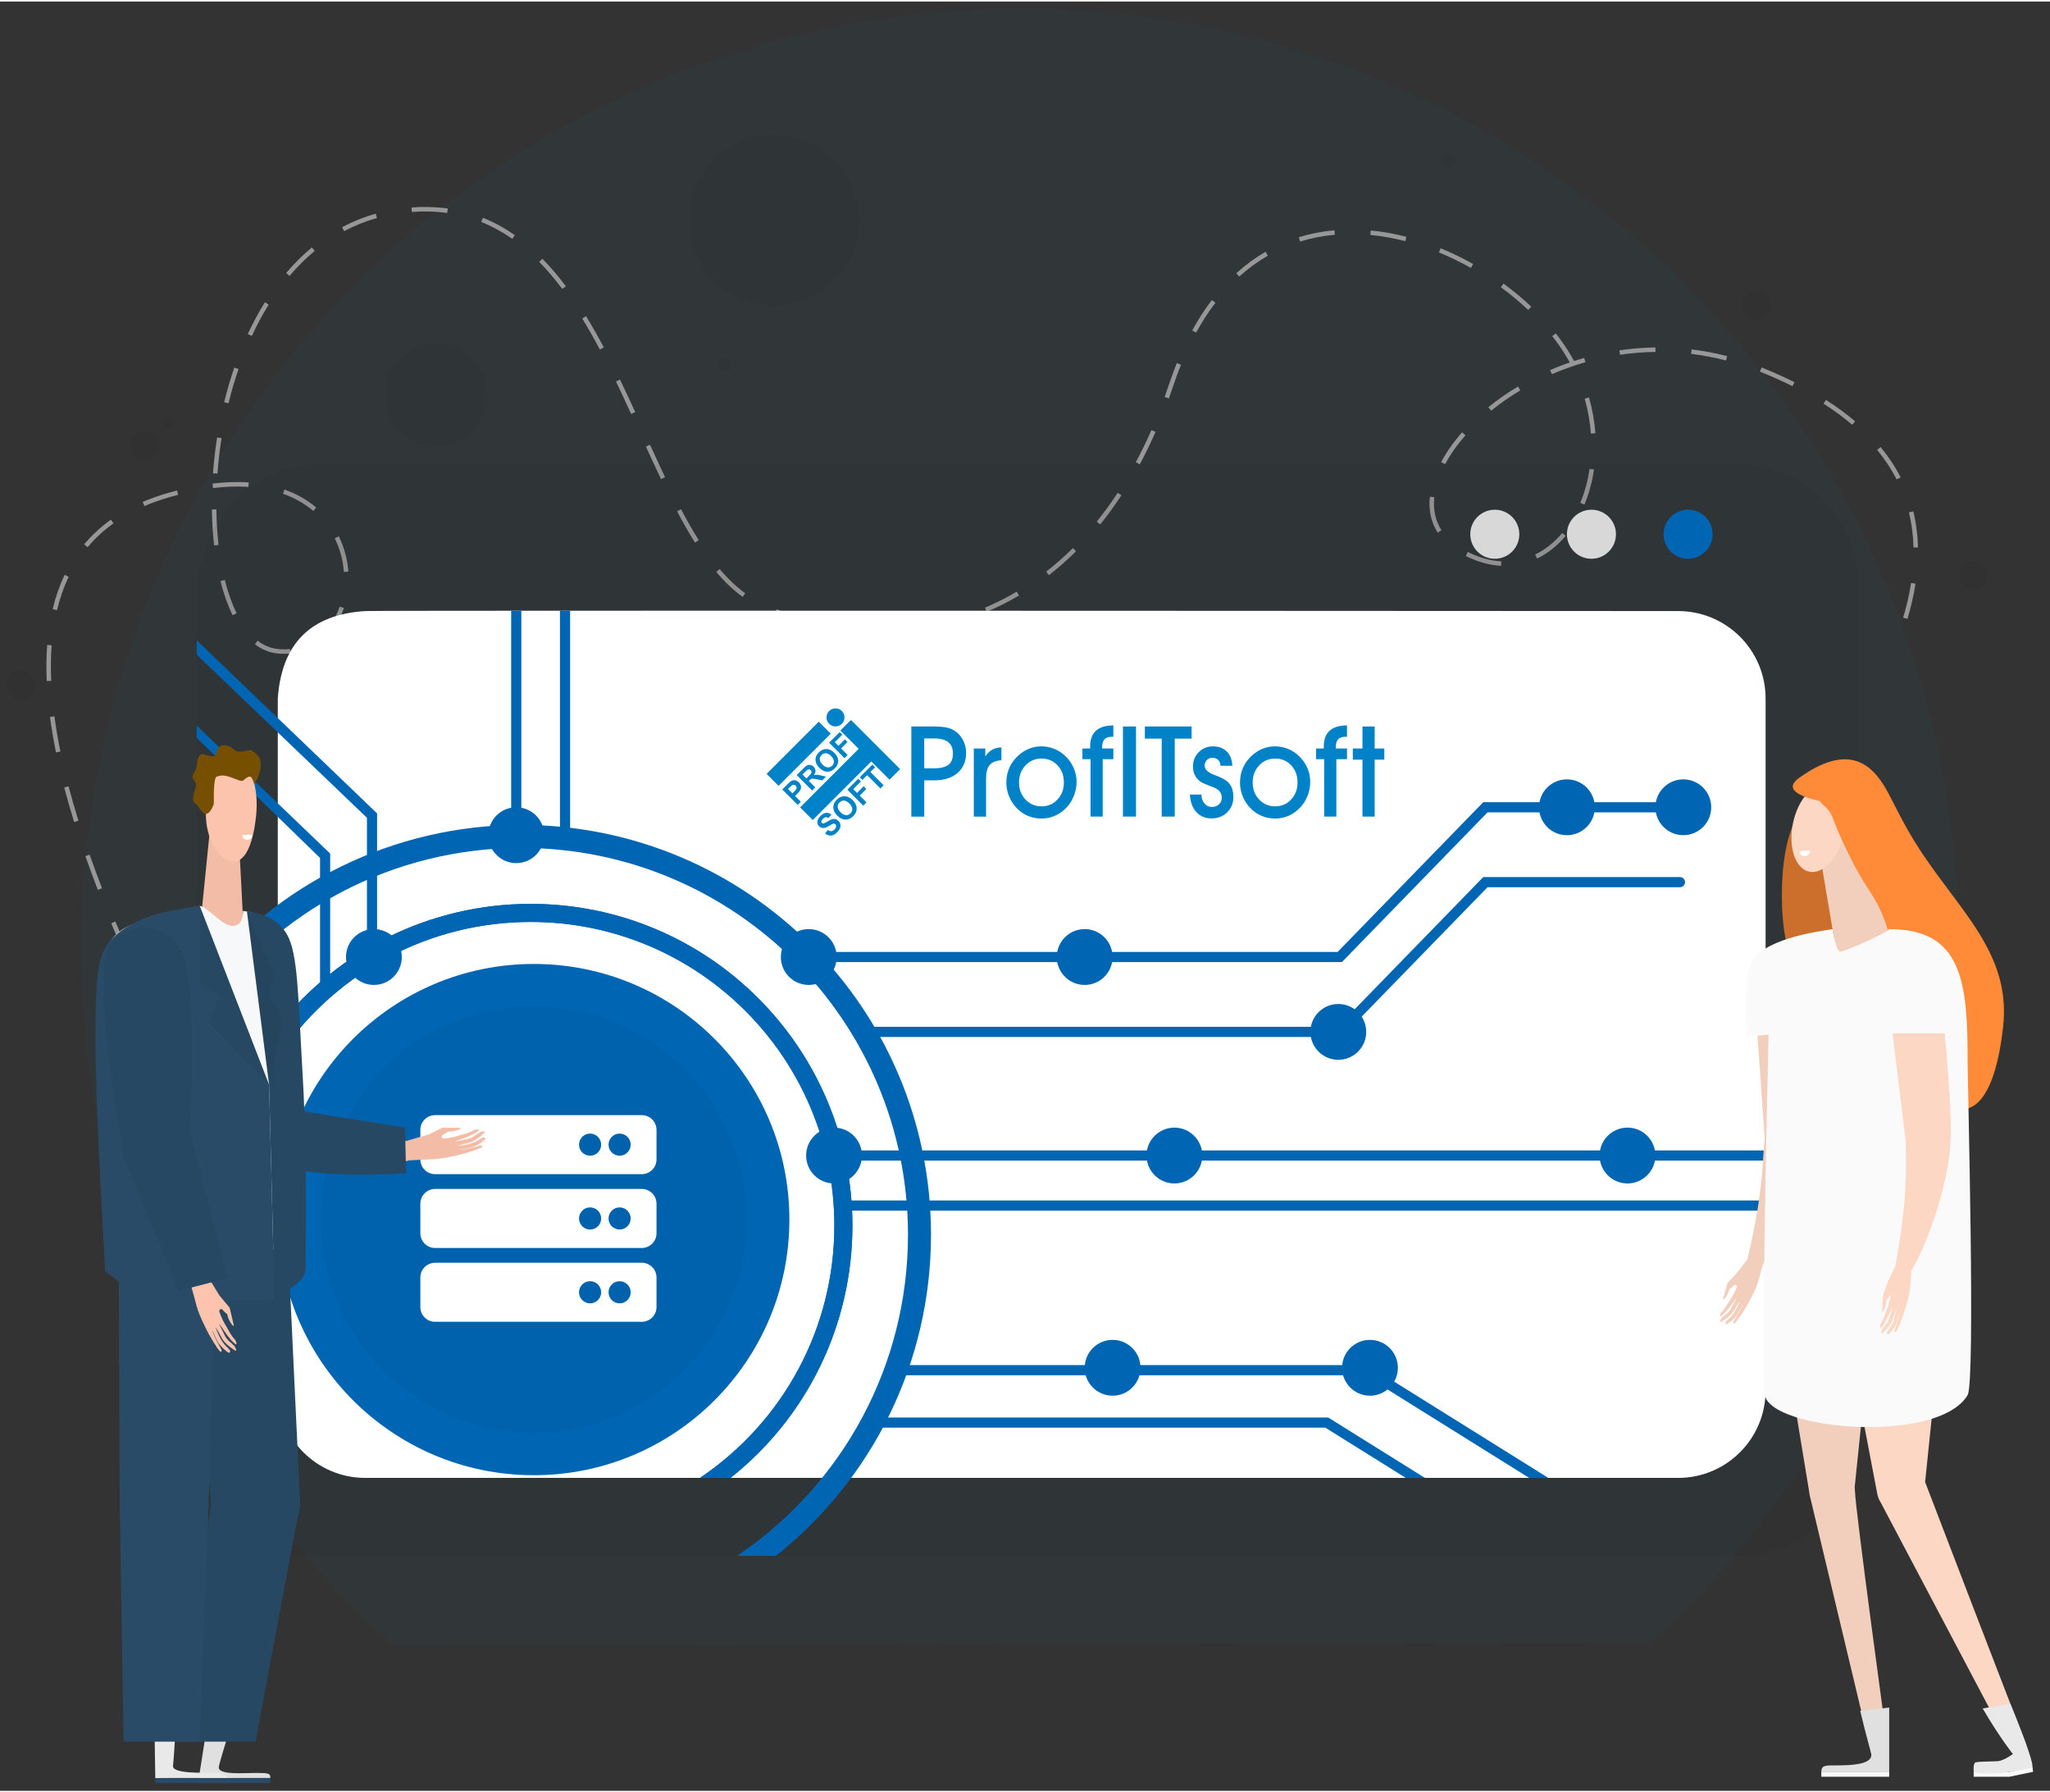 <?xml version="1.0" encoding="UTF-8" standalone="no"?>
<svg
   id="illustration-builder"
   width="755"
   height="660"
   viewBox="-10 -30 807.85 705"
   version="1.1"
   sodipodi:docname="profit1.svg"
   inkscape:version="1.1 (c68e22c387, 2021-05-23)"
   xmlns:inkscape="http://www.inkscape.org/namespaces/inkscape"
   xmlns:sodipodi="http://sodipodi.sourceforge.net/DTD/sodipodi-0.dtd"
   xmlns="http://www.w3.org/2000/svg"
   xmlns:svg="http://www.w3.org/2000/svg">
  <rect x="-10" y="-30" width="807.85" height="705" fill="#333333" stroke="none"/>
  <defs
     id="defs186" />
  <sodipodi:namedview
     id="namedview184"
     pagecolor="#ffffff"
     bordercolor="#666666"
     borderopacity="1.0"
     inkscape:pageshadow="2"
     inkscape:pageopacity="0.0"
     inkscape:pagecheckerboard="0"
     showgrid="false"
     inkscape:zoom="0.66853732"
     inkscape:cx="502.58974"
     inkscape:cy="479.4048"
     inkscape:window-width="1920"
     inkscape:window-height="1017"
     inkscape:window-x="-8"
     inkscape:window-y="-8"
     inkscape:window-maximized="1"
     inkscape:current-layer="illustration-builder" />
  <g
     id="g27"
     transform="translate(-115.56,-100.58)">
    <g
       id="g25">
      <svg
         width="1000"
         height="880"
         viewBox="0 0 1000 880"
         version="1.1"
         id="svg23">
        <g
           id="Symbols--globalStyle1/ecommerse/bg2"
           fill="none"
           fill-rule="evenodd"
           stroke="none"
           stroke-width="1">
          <g
             id="globalStyle1/ecommerse/bg2--globalStyle1/ecommerse/bg2">
            <path
               id="[color:background]background--globalStyle1/ecommerse/bg2"
               fill="#0065b3"
               fill-rule="nonzero"
               d="m 755.612,717.48 c 3.848,-3.537 6.712,-6.212 8.593,-8.025 69.794,-67.276 113.21,-161.731 113.21,-266.327 0,-204.274 -165.597,-369.871 -369.871,-369.871 -204.274,0 -369.871,165.597 -369.871,369.871 0,105.631 44.28,200.92 115.291,268.317 1.625,1.542 4.094,3.823 7.406,6.841 z"
               opacity="0.05" />
            <circle
               id="shadow--globalStyle1/ecommerse/bg2"
               cx="410.556"
               cy="156.74"
               r="33.556"
               fill="#000000"
               fill-opacity="0.04" />
            <circle
               id="circle4"
               cx="277.31"
               cy="225.485"
               r="20.31"
               fill="#000000"
               fill-opacity="0.04" />
            <circle
               id="circle6"
               cx="162.809"
               cy="245.795"
               r="5.74"
               fill="#000000"
               fill-opacity="0.04" />
            <circle
               id="circle8"
               cx="113.74"
               cy="339.74"
               r="5.74"
               fill="#000000"
               fill-opacity="0.04" />
            <circle
               id="circle10"
               cx="883.154"
               cy="296.74"
               r="5.74"
               fill="#000000"
               fill-opacity="0.04" />
            <circle
               id="circle12"
               cx="797.74"
               cy="190.296"
               r="5.74"
               fill="#000000"
               fill-opacity="0.04" />
            <circle
               id="circle14"
               cx="676.745"
               cy="133.212"
               r="2.649"
               fill="#000000"
               fill-opacity="0.04" />
            <circle
               id="circle16"
               cx="391.198"
               cy="213.569"
               r="2.649"
               fill="#000000"
               fill-opacity="0.04" />
            <circle
               id="circle18"
               cx="171.643"
               cy="236.431"
               r="2.001"
               fill="#000000"
               fill-opacity="0.04" />
            <path
               id="Path-2--globalStyle1/ecommerse/bg2"
               fill="#979797"
               fill-rule="nonzero"
               d="m 169.557,474.77 c -2.323,-4.212 -4.548,-8.353 -6.675,-12.424 l -1.565,0.818 c 2.133,4.083 4.364,8.237 6.694,12.46 z m -13.047,-25.014 c -2.123,-4.339 -4.126,-8.592 -6.009,-12.76 l -1.609,0.727 c 1.89,4.184 3.901,8.454 6.032,12.809 z m -11.586,-25.711 c -1.836,-4.495 -3.52,-8.882 -5.05,-13.159 l -1.663,0.595 c 1.539,4.302 3.232,8.712 5.078,13.231 z m -9.442,-26.527 c -1.394,-4.684 -2.582,-9.222 -3.565,-13.612 l -1.723,0.386 c 0.992,4.431 2.191,9.007 3.596,13.73 z m -6.047,-27.434 c -0.642,-4.873 -0.989,-9.534 -1.043,-13.983 l -1.766,0.021 c 0.055,4.521 0.407,9.252 1.058,14.193 z M 129.288,342.137 c 0.719,-4.813 1.867,-9.317 3.442,-13.512 l -1.653,-0.621 c -1.621,4.314 -2.799,8.939 -3.536,13.872 z m 9.863,-25.768 c 2.631,-3.762 5.745,-7.182 9.344,-10.26 l -1.148,-1.342 c -3.712,3.174 -6.927,6.704 -9.644,10.59 z m 20.893,-18.095 c 2.828,-1.52 5.846,-2.907 9.054,-4.16 1.279,-0.499 2.54,-0.97 3.788,-1.413 l -0.591,-1.664 c -1.266,0.45 -2.544,0.926 -3.84,1.432 -3.274,1.279 -6.357,2.695 -9.248,4.25 z m 26.301,-9.421 c 4.878,-1.031 9.496,-1.58 13.842,-1.666 l -0.035,-1.766 c -4.46,0.088 -9.189,0.65 -14.173,1.703 z m 27.649,-0.164 c 4.712,1.216 8.897,3.145 12.509,5.707 l 1.022,-1.441 c -3.789,-2.687 -8.171,-4.706 -13.09,-5.976 z m 21.862,15.718 c 2.402,3.928 4.006,8.32 4.747,12.875 l 1.743,-0.283 c -0.777,-4.779 -2.461,-9.388 -4.983,-13.513 z m 4.274,26.618 c -1.146,4.7 -3.3,8.84 -6.289,12.014 l 1.286,1.211 c 3.207,-3.404 5.503,-7.82 6.72,-12.806 z m -18.017,18.383 c -1.448,0.268 -2.957,0.404 -4.525,0.406 -2.97,10e-6 -5.797,-0.866 -8.485,-2.572 l -0.946,1.491 c 2.964,1.882 6.117,2.847 9.433,2.847 1.675,-0.002 3.291,-0.148 4.845,-0.435 z m -22.206,-12.229 c -2.175,-3.581 -4.12,-7.84 -5.789,-12.664 l -1.669,0.578 c 1.708,4.937 3.705,9.309 5.949,13.003 z m -9.431,-26.177 c -0.902,-4.421 -1.603,-9.074 -2.09,-13.883 l -1.757,0.178 c 0.493,4.867 1.203,9.578 2.117,14.058 z m -2.891,-27.975 c -0.065,-4.658 0.063,-9.358 0.385,-14.049 l -1.762,-0.121 c -0.325,4.739 -0.455,9.488 -0.389,14.194 z m 1.929,-27.99 c 0.722,-4.689 1.642,-9.293 2.757,-13.773 l -1.714,-0.427 c -1.129,4.533 -2.059,9.19 -2.789,13.931 z m 6.837,-27.216 c 1.634,-4.507 3.485,-8.809 5.549,-12.875 l -1.575,-0.799 c -2.097,4.131 -3.977,8.499 -5.635,13.072 z m 12.748,-24.862 c 2.765,-3.902 5.774,-7.468 9.023,-10.671 l -1.24,-1.258 c -3.324,3.278 -6.401,6.922 -9.224,10.908 z m 19.905,-19.446 c 3.901,-2.529 8.048,-4.632 12.439,-6.292 l -0.624,-1.652 c -4.51,1.704 -8.77,3.864 -12.775,6.462 z m 25.904,-9.857 c 4.802,-0.784 9.438,-1.053 13.921,-0.823 l 0.09,-1.764 c -4.611,-0.236 -9.372,0.04 -14.296,0.844 z m 27.596,1.543 c 4.391,1.327 8.636,3.186 12.761,5.567 l 0.883,-1.53 c -4.24,-2.447 -8.61,-4.361 -13.133,-5.728 z m 24.133,13.682 c 3.386,2.894 6.703,6.17 9.984,9.836 l 1.316,-1.178 c -3.332,-3.722 -6.705,-7.053 -10.153,-10.001 z m 18.819,20.741 c 2.644,3.569 5.29,7.409 7.996,11.581 l 1.482,-0.961 c -2.725,-4.202 -5.392,-8.072 -8.058,-11.672 z m 15.411,23.569 c 2.179,3.666 4.413,7.533 7.069,12.215 l 1.536,-0.872 c -2.662,-4.691 -4.902,-8.568 -7.087,-12.246 z m 14.007,24.514 c 2.818,4.991 4.95,8.714 7.039,12.271 l 1.523,-0.895 c -2.083,-3.546 -4.211,-7.261 -7.024,-12.244 z m 14.438,24.346 c 2.787,4.321 5.464,8.176 8.112,11.653 l 1.405,-1.07 c -2.618,-3.438 -5.269,-7.256 -8.033,-11.54 z m 17.455,22.441 c 3.684,3.653 7.403,6.618 11.217,8.895 l 0.905,-1.516 c -3.684,-2.2 -7.292,-5.076 -10.879,-8.633 z m 24.523,14.284 c 4.538,1.312 9.185,2.35 13.897,3.101 l 0.278,-1.744 c -4.64,-0.739 -9.216,-1.762 -13.684,-3.054 z m 28.084,4.474 c 4.752,0.165 9.509,0.035 14.235,-0.395 l -0.16,-1.759 c -4.652,0.423 -9.334,0.552 -14.013,0.389 z m 28.299,-2.593 c 4.64,-1.037 9.204,-2.376 13.668,-4.018 l -0.61,-1.657 c -4.39,1.615 -8.879,2.932 -13.443,3.952 z m 26.652,-9.809 c 4.174,-2.208 8.219,-4.705 12.12,-7.489 l -1.026,-1.438 c -3.837,2.738 -7.816,5.194 -11.92,7.365 z m 23.178,-16.516 c 3.426,-3.182 6.704,-6.618 9.823,-10.306 l -1.349,-1.14 c -3.073,3.634 -6.302,7.019 -9.676,10.152 z m 18.383,-21.661 c 2.589,-3.851 5.032,-7.912 7.325,-12.182 l -1.556,-0.835 c -2.265,4.219 -4.678,8.23 -7.234,12.032 z m 13.469,-24.97 c 1.821,-4.251 3.512,-8.672 5.069,-13.262 l -1.673,-0.567 c -1.542,4.547 -3.216,8.925 -5.02,13.133 z m 9.152,-26.845 c 0.448,-1.696 0.88,-3.412 1.296,-5.148 0.7,-2.926 1.468,-5.755 2.302,-8.488 l -1.689,-0.516 c -0.845,2.768 -1.622,5.632 -2.331,8.592 -0.412,1.722 -0.841,3.425 -1.286,5.107 z m 8.444,-26.784 c 1.963,-4.462 4.146,-8.587 6.541,-12.377 l -1.493,-0.943 c -2.442,3.865 -4.666,8.067 -6.664,12.609 z m 15.013,-23.47 c 3.247,-3.507 6.749,-6.569 10.488,-9.189 l -1.013,-1.446 c -3.843,2.692 -7.439,5.837 -10.771,9.436 z m 22.681,-15.842 c 4.269,-1.746 8.745,-3.03 13.396,-3.862 l -0.311,-1.739 c -4.772,0.853 -9.368,2.172 -13.753,3.966 z m 27.341,-5.006 c 4.57,0.038 9.23,0.458 13.936,1.246 l 0.292,-1.742 c -4.796,-0.803 -9.549,-1.231 -14.213,-1.27 z m 27.519,4.502 c 4.424,1.377 8.809,3.052 13.1,4.996 l 0.729,-1.609 c -4.356,-1.973 -8.81,-3.674 -13.304,-5.073 z m 25.514,11.536 c 4.063,2.461 7.926,5.141 11.52,7.987 l 1.097,-1.384 c -3.652,-2.893 -7.575,-5.614 -11.701,-8.113 z m 21.855,17.436 c 2.046,2.179 3.913,4.397 5.581,6.634 1.07,1.435 2.072,2.889 3.016,4.37 l 1.49,-0.949 c -0.967,-1.518 -1.994,-3.007 -3.089,-4.477 -1.709,-2.292 -3.618,-4.561 -5.709,-6.788 z m 14.883,23.45 c 1.693,4.404 2.906,8.92 3.634,13.466 l 1.744,-0.28 c -0.748,-4.667 -1.993,-9.302 -3.73,-13.82 z m 4.34,27.372 c -0.288,4.768 -1.128,9.372 -2.483,13.66 l 1.684,0.532 c 1.399,-4.427 2.265,-9.174 2.562,-14.085 z m -8.521,26.085 c -2.794,3.969 -6.15,7.162 -9.928,9.417 l 0.905,1.517 c 3.998,-2.385 7.535,-5.751 10.467,-9.917 z m -22.978,13.249 c -4.299,0.14 -8.811,-0.694 -13.457,-2.538 l -0.651,1.642 c 4.866,1.931 9.618,2.809 14.166,2.661 z m -24.546,-10.162 c -2.714,-3.51 -4.035,-7.826 -3.956,-12.739 l -1.766,-0.028 c -0.085,5.3 1.356,10.008 4.325,13.848 z m -0.833,-26.066 c 1.695,-3.972 4.047,-8.025 6.983,-12.025 l -1.424,-1.045 c -3.013,4.106 -5.434,8.276 -7.184,12.377 z m 16.243,-22.569 c 3.278,-3.173 6.877,-6.187 10.741,-8.986 l -1.036,-1.43 c -3.932,2.847 -7.596,5.916 -10.934,9.147 z m 22.585,-16.415 c 4.092,-2.207 8.35,-4.162 12.739,-5.837 l -0.63,-1.65 c -4.46,1.702 -8.788,3.689 -12.947,5.932 z m 26.08,-9.955 c 4.536,-1.081 9.149,-1.863 13.816,-2.334 l -0.177,-1.757 c -4.746,0.479 -9.436,1.274 -14.048,2.373 z m 27.859,-2.801 c 4.631,0.157 9.283,0.622 13.941,1.401 l 0.292,-1.742 c -4.735,-0.793 -9.464,-1.265 -14.173,-1.425 z m 27.644,4.609 c 0.183,0.055 0.366,0.111 0.549,0.167 4.47,1.372 8.714,2.851 12.732,4.436 l 0.648,-1.643 c -4.061,-1.603 -8.348,-3.097 -12.862,-4.482 -0.186,-0.057 -0.372,-0.114 -0.558,-0.17 z m 26.065,10.403 c 4.339,2.262 8.331,4.687 11.975,7.275 l 1.023,-1.44 c -3.711,-2.635 -7.772,-5.102 -12.181,-7.401 z m 22.633,16.297 c 3.357,3.419 6.245,7.057 8.666,10.916 l 1.496,-0.938 c -2.489,-3.968 -5.457,-7.707 -8.902,-11.215 z m 14.626,23.447 c 1.466,4.313 2.466,8.849 2.999,13.611 l 1.755,-0.197 c -0.547,-4.886 -1.575,-9.547 -3.082,-13.982 z m 3.267,27.621 c -0.295,4.458 -0.936,9.083 -1.922,13.875 l 1.73,0.356 c 1.002,-4.869 1.654,-9.574 1.954,-14.114 z"
               transform="rotate(5,492.304,311.807)" />
          </g>
        </g>
      </svg>
    </g>
  </g>
  <g
     transform="translate(16.44,111.42)"
     id="g67">
    <g
       id="g65">
      <svg
         width="757"
         height="547"
         viewBox="0 0 757 547"
         version="1.1"
         id="svg63">
        <g
           id="Symbols--globalStyle1/bgelements/ecommerse/9"
           fill="none"
           fill-rule="evenodd"
           stroke="none"
           stroke-width="1">
          <g
             id="globalStyle1/bgelements/ecommerse/9--globalStyle1/bgelements/ecommerse/9">
            <path
               id="shadow--globalStyle1/bgelements/ecommerse/9"
               fill="#000000"
               fill-opacity="0.08"
               d="m 98.681,41 c -0.006,0 186.54,0 559.638,0 26.286,0 47.595,21.309 47.595,47.595 V 423.405 C 705.914,449.691 684.605,471 658.319,471 H 98.681 C 72.395,471 51.086,449.691 51.086,423.405 V 88.595 C 55.661,58.994 71.527,43.128 98.681,41 Z"
               opacity="0.541" />
            <circle
               id="[color:objects]coin--globalStyle1/bgelements/ecommerse/9"
               cx="638.791"
               cy="68.476"
               r="9.662"
               fill="#0065b3"
               fill-rule="nonzero"
               opacity="1" />
            <circle
               id="circle31"
               cx="600.705"
               cy="68.476"
               r="9.662"
               fill="#d8d8d8" />
            <circle
               id="circle33"
               cx="562.619"
               cy="68.476"
               r="9.662"
               fill="#d8d8d8" />
            <path
               id="Rectangle--globalStyle1/bgelements/ecommerse/9"
               fill="#ffffff"
               d="m 117.494,98.743 c 0.034,-0.2 172.494,-0.2 517.378,0 19.035,0 34.466,15.431 34.466,34.466 v 272.612 c 0,19.035 -15.431,34.466 -34.466,34.466 h -517.378 c -19.035,0 -34.466,-15.431 -34.466,-34.466 V 133.209 C 84.506,111.574 95.995,100.086 117.494,98.743 Z" />
            <rect
               id="rect36"
               width="2.936"
               height="23.889"
               x="500.955"
               y="385.896"
               fill="#ffffff" />
            <g
               id="Group-11--globalStyle1/bgelements/ecommerse/9"
               transform="translate(83.029,123.286)">
              <g
                 id="Group--globalStyle1/bgelements/ecommerse/9"
                 transform="translate(0.165,0.5)">
                <path
                   id="path38"
                   fill="#0065b3"
                   fill-rule="nonzero"
                   d="m 201.441,214.721 c 0,55.626 -45.098,100.719 -100.721,100.719 C 45.096,315.44 0,270.346 0,214.721 0,159.093 45.096,114 100.721,114 c 55.623,0 100.721,45.093 100.721,100.721"
                   opacity="1" />
                <path
                   id="path40"
                   fill="#0065b3"
                   fill-rule="nonzero"
                   d="m 184.611,214.721 c 0,46.326 -37.566,83.889 -83.891,83.889 -46.328,0 -83.894,-37.563 -83.894,-83.889 0,-46.328 37.566,-83.891 83.894,-83.891 46.325,0 83.891,37.563 83.891,83.891"
                   opacity="1" />
                <path
                   id="path42"
                   fill="#000000"
                   fill-opacity="0.04"
                   d="m 184.611,214.721 c 0,46.326 -37.566,83.889 -83.891,83.889 -46.328,0 -83.894,-37.563 -83.894,-83.889 0,-46.328 37.566,-83.891 83.894,-83.891 46.325,0 83.891,37.563 83.891,83.891" />
              </g>
            </g>
            <path
               id="path51"
               fill="#0065b3"
               fill-rule="nonzero"
               d="m 182.666,214.112 c 70.027,0 126.795,56.768 126.795,126.795 0,39.309 -18.029,75.55 -47.952,99.312 -1.609,0 -12.075,0.023 -12.075,0.023 32.796,-22.082 52.908,-58.992 52.908,-99.335 0,-66.095 -53.581,-119.676 -119.676,-119.676 -39.578,0 -75.881,19.351 -98.124,51.144 l -1.514,2.065 c -0.022,-7.947 -0.033,-11.921 -0.033,-11.921 23.788,-30.231 60.196,-48.408 99.671,-48.408 z"
               opacity="1" />
            <path
               id="path53"
               fill="#0065b3"
               fill-rule="nonzero"
               d="m 182.699,214.112 c 70.027,0 126.795,56.768 126.795,126.795 0,39.309 -18.029,75.55 -47.952,99.312 -1.609,0 -12.075,0.023 -12.075,0.023 32.796,-22.082 52.908,-58.992 52.908,-99.335 0,-66.095 -53.581,-119.676 -119.676,-119.676 -39.578,0 -75.881,19.351 -98.124,51.144 l -1.514,2.065 c -0.022,-7.947 -0.033,-11.921 -0.033,-11.921 23.788,-30.231 60.196,-48.408 99.671,-48.408 z"
               opacity="1" />
            <path
               id="path55"
               fill="#0065b3"
               fill-rule="nonzero"
               d="m 178.955,183 c 89.186,0 161.486,72.3 161.486,161.486 0,50.064 -22.962,96.221 -61.072,126.485 -2.05,0 -15.379,0.029 -15.379,0.029 41.769,-28.124 67.384,-75.133 67.384,-126.514 0,-84.179 -68.241,-152.42 -152.42,-152.42 -50.407,0 -96.642,24.646 -124.971,65.138 l -1.928,2.631 C 52.028,249.714 52.014,244.653 52.014,244.653 82.31,206.15 128.681,183 178.955,183 Z"
               opacity="1" />
            <path
               id="path57"
               fill="#0065b3"
               fill-rule="nonzero"
               d="m 412,385.896 c 6.075,0 11,4.925 11,11 0,6.075 -4.925,11 -11,11 -6.075,0 -11,-4.925 -11,-11 0,-6.075 4.925,-11 11,-11 z m 101.424,0 c 6.075,0 11,4.925 11,11 0,6.075 -4.925,11 -11,11 -6.075,0 -11,-4.925 -11,-11 0,-6.075 4.925,-11 11,-11 z M 302.232,302.268 c 6.075,0 11,4.925 11,11 0,6.075 -4.925,11 -11,11 -6.075,0 -11,-4.925 -11,-11 0,-6.075 4.925,-11 11,-11 z m 134.13,0 c 6.075,0 11,4.925 11,11 0,6.075 -4.925,11 -11,11 -6.075,0 -11,-4.925 -11,-11 0,-6.075 4.925,-11 11,-11 z m 178.548,0 c 6.075,0 11,4.925 11,11 0,6.075 -4.925,11 -11,11 -6.075,0 -11,-4.925 -11,-11 0,-6.075 4.925,-11 11,-11 z M 500.955,253.554 c 6.075,0 11,4.925 11,11 0,6.075 -4.925,11 -11,11 -6.075,0 -11,-4.925 -11,-11 0,-6.075 4.925,-11 11,-11 z m -208.687,-29.5 c 6.075,0 11,4.925 11,11 0,6.075 -4.925,11 -11,11 -6.075,0 -11,-4.925 -11,-11 0,-6.075 4.925,-11 11,-11 z m -171.361,0 c 6.075,0 11,4.925 11,11 0,6.075 -4.925,11 -11,11 -6.075,0 -11,-4.925 -11,-11 0,-6.075 4.925,-11 11,-11 z m 280.093,0 c 6.075,0 11,4.925 11,11 0,6.075 -4.925,11 -11,11 -6.075,0 -11,-4.925 -11,-11 0,-6.075 4.925,-11 11,-11 z m -224,-48 c 6.075,0 11,4.925 11,11 0,6.075 -4.925,11 -11,11 -6.075,0 -11,-4.925 -11,-11 0,-6.075 4.925,-11 11,-11 z m 459.909,-11 c 6.075,0 11,4.925 11,11 0,6.075 -4.925,11 -11,11 -6.075,0 -11,-4.925 -11,-11 0,-6.075 4.925,-11 11,-11 z m -45.866,0 c 6.075,0 11,4.925 11,11 0,6.075 -4.925,11 -11,11 -6.075,0 -11,-4.925 -11,-11 0,-6.075 4.925,-11 11,-11 z"
               opacity="1" />
            <path
               id="path59"
               fill="#0065b3"
               fill-rule="nonzero"
               d="m 512.529,395.84 71.365,44.558 -7.76,-0.13 L 511.383,399.84 l -181.538,2.8e-4 v -4 z m -15.559,20.647 38.162,23.827 -7.537,0.009 -31.771,-19.837 -181.537,1.5e-4 v -4 z M 669.338,330.971 v 4 H 302.232 v -4 z m 0,-19.702 v 4 H 302.232 v -4 z M 635.587,203.554 c 1.105,0 2,0.895 2,2 0,1.054 -0.816,1.918 -1.851,1.995 l -0.149,0.005 -75.831,-3.8e-4 -57.392,59 H 314.089 c -1.105,0 -2,-0.895 -2,-2 0,-1.054 0.816,-1.918 1.851,-1.995 l 0.149,-0.005 186.585,-3.8e-4 57.393,-59 z M 51.086,143.883 103.679,194.301 v 56.584 H 99.679 L 99.678,196.023 51.086,148.732 Z m 584.501,30.171 c 1.105,0 2,0.895 2,2 0,1.054 -0.816,1.918 -1.851,1.995 l -0.149,0.005 -75.831,-3.8e-4 -57.392,59 H 292.268 c -1.105,0 -2,-0.895 -2,-2 0,-1.054 0.816,-1.918 1.851,-1.995 l 0.149,-0.005 208.406,-3.8e-4 57.393,-59 z M 51.086,110.234 122.164,178.471 v 56.584 h -4 L 118.164,180.194 51.086,115.949 Z M 198.228,98.593 v 88.537 h -4 V 98.593 Z m -19.228,0 v 88.537 h -4 V 98.593 Z"
               opacity="1" />
          </g>
        </g>
      </svg>
    </g>
  </g>
  <path
     fill="#ffffff"
     d="m 242.896,432.033 h -81.433 c -3.212,0 -5.817,-2.604 -5.817,-5.817 v -11.633 c 0,-3.212 2.604,-5.817 5.817,-5.817 h 81.433 c 3.212,0 5.817,2.604 5.817,5.817 v 11.633 c 0,3.212 -2.604,5.817 -5.817,5.817 z m -8.725,-15.996 c -2.409,0 -4.363,1.953 -4.363,4.363 0,2.409 1.953,4.362 4.363,4.362 2.409,0 4.363,-1.953 4.363,-4.362 0,-2.409 -1.953,-4.363 -4.363,-4.363 z m -11.633,0 c -2.409,0 -4.362,1.953 -4.362,4.363 0,2.409 1.953,4.362 4.362,4.362 2.409,0 4.363,-1.953 4.363,-4.362 0,-2.409 -1.953,-4.363 -4.363,-4.363 z m 20.358,45.079 h -81.433 c -3.212,0 -5.817,-2.604 -5.817,-5.817 v -11.633 c 0,-3.212 2.604,-5.817 5.817,-5.817 h 81.433 c 3.212,0 5.817,2.604 5.817,5.817 v 11.633 c 0,3.212 -2.604,5.817 -5.817,5.817 z m -8.725,-15.996 c -2.409,0 -4.363,1.953 -4.363,4.362 0,2.409 1.953,4.363 4.363,4.363 2.409,0 4.363,-1.953 4.363,-4.363 0,-2.409 -1.953,-4.362 -4.363,-4.362 z m -11.633,0 c -2.409,0 -4.362,1.953 -4.362,4.362 0,2.409 1.953,4.363 4.362,4.363 2.409,0 4.363,-1.953 4.363,-4.363 0,-2.409 -1.953,-4.362 -4.363,-4.362 z m 20.358,45.079 h -81.433 c -3.212,0 -5.817,-2.604 -5.817,-5.817 v -11.633 c 0,-3.212 2.604,-5.817 5.817,-5.817 h 81.433 c 3.212,0 5.817,2.604 5.817,5.817 v 11.633 c 0,3.212 -2.604,5.817 -5.817,5.817 z m -8.725,-15.996 c -2.409,0 -4.363,1.953 -4.363,4.363 0,2.409 1.953,4.362 4.363,4.362 2.409,0 4.363,-1.953 4.363,-4.362 0,-2.409 -1.953,-4.363 -4.363,-4.363 z m -11.633,0 c -2.409,0 -4.362,1.953 -4.362,4.363 0,2.409 1.953,4.362 4.362,4.362 2.409,0 4.363,-1.953 4.363,-4.362 0,-2.409 -1.953,-4.363 -4.363,-4.363 z"
     id="path2"
     style="stroke-width:0.182" />
  <g
     transform="translate(-85.56,243.42)"
     id="g130">
    <g
       transform="translate(30.25,179)"
       id="g86">
      <g
         id="g84">
        <svg
           width="251"
           height="250"
           viewBox="0 0 251 250"
           version="1.1"
           id="svg82">
          <g
             id="Symbols--globalStyle1/people/man/bottom/2"
             fill="none"
             fill-rule="evenodd"
             stroke="none"
             stroke-width="1">
            <g
               id="globalStyle1/people/man/bottom/2--globalStyle1/people/man/bottom/2">
              <path
                 id="Fill-1--globalStyle1/people/man/bottom/2"
                 fill="#e9e9e9"
                 d="m 127.406,223.818 -3.741,23.707 28.178,0.004 c 0.082,-1.986 -1.249,-1.921 -4.699,-1.986 -5.175,-0.099 -16.143,1.054 -15.609,-2.445 0.154,-1.013 2.164,-7.979 5.693,-19.051 z" />
              <path
                 id="shadow--globalStyle1/people/man/bottom/2"
                 fill="#000000"
                 fill-opacity="0.04"
                 d="m 127.406,223.818 -3.741,23.707 28.178,0.004 c 0.082,-1.986 -1.249,-1.921 -4.699,-1.986 -5.175,-0.099 -16.143,1.054 -15.609,-2.445 0.154,-1.013 2.164,-7.979 5.693,-19.051 z" />
              <path
                 id="[clothes]shoes--globalStyle1/people/man/bottom/2"
                 fill="#294b67"
                 d="m 123.664,249.527 28.182,0.002 -0.004,-2 c 0,0 -9.196,-0.005 -28.178,0.012 z"
                 opacity="1" />
              <path
                 id="Fill-5--globalStyle1/people/man/bottom/2"
                 fill="#e9e9e9"
                 d="m 106.114,222.897 0.393,24.642 28.418,-0.01 c 0,0 -0.969,-1.955 -4.419,-2.021 -5.175,-0.097 -17.505,0.442 -17.015,-2.849 0.151,-1.015 0.541,-6.34 1.32,-18.841 z" />
              <path
                 id="path73"
                 fill="#294b67"
                 d="m 106.506,249.525 28.418,0.003 v -1.999 c 0,0 -9.437,-0.007 -28.418,0.01 z"
                 opacity="1" />
              <path
                 id="[clothes]pants--globalStyle1/people/man/bottom/2"
                 fill="#294b67"
                 d="m 157.81,16.636 5.698,121.268 c 0.046,0.502 0.069,1.011 0.069,1.525 0,0.018 -3e-5,0.037 -9e-5,0.055 l 5.9e-4,-1.8e-4 c -0.008,2.092 -0.401,4.092 -1.114,5.94 l -16.464,87.764 -30.564,0.005 13.021,-93.587 0.078,-6.3e-4 -0.001,-0.078 -0.077,5.9e-4 L 118,16.636 Z"
                 opacity="1" />
              <path
                 id="path76"
                 fill="#000000"
                 fill-opacity="0.04"
                 d="m 157.81,17.636 5.696,120.253 c 0.047,0.507 0.07,1.021 0.07,1.54 0,0.018 -3e-5,0.037 -9e-5,0.055 l 5.9e-4,-1.8e-4 c -0.008,2.093 -0.401,4.09 -1.112,5.935 l -16.466,87.769 -30.564,0.005 13.021,-93.587 0.078,-6.3e-4 -0.001,-0.078 -0.077,5.9e-4 -10.456,-121.892 z" />
              <path
                 id="path78"
                 fill="#294b67"
                 d="m 131,17.075 -3.457,121.287 c 0.022,0.353 0.034,0.709 0.034,1.068 0,0.756 -0.051,1.5 -0.149,2.23 l -3.461,91.533 h -29.959 l -1.533,-93.709 0.058,-2e-4 -10e-4,-0.011 -0.057,2.3e-4 -0.475,-122.398 z"
                 opacity="1" />
            </g>
          </g>
        </svg>
      </g>
    </g>
    <g
       transform="translate(83.75,15)"
       id="g99">
      <g
         id="g97">
        <svg
           width="120"
           height="150"
           viewBox="0 0 120 150"
           version="1.1"
           id="svg95">
          <g
             id="Symbols--globalStyle1/people/man/head/6"
             fill="none"
             fill-rule="evenodd"
             stroke="none"
             stroke-width="1">
            <g
               id="globalStyle1/people/man/head/6--globalStyle1/people/man/head/6">
              <polygon
                 id="[skin]neck--globalStyle1/people/man/head/6"
                 fill="#fcc4ad"
                 points="88.574,92.049 85.899,40.509 74.582,37.453 69.077,92.049 "
                 opacity="1" />
              <polygon
                 id="shadow--globalStyle1/people/man/head/6"
                 fill="#000000"
                 fill-opacity="0.04"
                 points="88.574,92.049 85.899,40.509 74.582,37.453 69.077,92.049 " />
              <path
                 id="[skin]face--globalStyle1/people/man/head/6"
                 fill="#fcc4ad"
                 d="m 85.729,50.172 c 5.508,0.239 7.623,-7.809 7.224,-19.128 C 92.555,19.725 87.767,10.355 82.259,10.115 c -5.508,-0.239 -9.651,8.742 -9.252,20.062 0.398,11.319 7.215,19.756 12.723,19.995 z"
                 transform="rotate(8,82.99,30.144)"
                 opacity="1" />
              <path
                 id="[hair]hair--globalStyle1/people/man/head/6"
                 fill="#765000"
                 d="m 72.434,31.366 c 1.124,0.039 2.223,-1.218 3.296,-3.771 0.153,-6.779 0.631,-10.345 1.434,-10.697 4.111,-1.8 9.11,2.919 10.507,1.795 2.806,-2.257 3.333,-1.807 4.223,1.525 0.161,0.603 5.09,-7.65 1.669,-11.249 C 90.142,5.371 91.591,7.467 86.148,7.277 84.205,7.209 83.469,4.309 80.102,4.643 76.734,4.977 77.922,8.731 76.388,8.739 73.312,8.756 72.105,7.072 70.93,8.18 c -1.832,1.726 -0.514,3.999 -2.739,7.105 -1.762,2.46 1.477,2.74 0.718,5.122 -1.007,3.16 -2.204,5.776 -0.242,6.942 1.196,0.711 2.082,3.959 3.768,4.018 z"
                 transform="rotate(-2,81.191,17.992)"
                 opacity="1" />
              <path
                 id="smile--globalStyle1/people/man/head/6"
                 fill="#ffffff"
                 fill-rule="nonzero"
                 d="m 89.278,41.889 c 0.656,0 2,-0.436 2,-2 0,0 -4,0 -4,0 0,1.448 1.344,2 2,2 z"
                 transform="rotate(-2,89.278,40.889)" />
            </g>
          </g>
        </svg>
      </g>
    </g>
    <g
       transform="translate(112.75,82)"
       id="g128">
      <g
         id="g126">
        <svg
           width="193"
           height="193"
           viewBox="0 0 193 193"
           version="1.1"
           id="svg124">
          <g
             id="Symbols--globalStyle1/people/man/top/6"
             fill="none"
             fill-rule="evenodd"
             stroke="none"
             stroke-width="1">
            <g
               id="globalStyle1/people/man/top/6--globalStyle1/people/man/top/6">
              <path
                 id="[skin]hand--globalStyle1/people/man/top/6"
                 fill="#fcc4ad"
                 d="m 52.432,22.879 c 0,0 14.155,-0.852 22,0 -0.468,4.6 -0.958,46.071 -1.255,61.725 8.333,1.398 23.092,4.216 49.24,8.894 v 0 c 0.002,0.002 0.005,0.002 0.007,0.002 0.171,-2.82e-4 0.34,0.01 0.506,0.031 l 8.713,-2.537 5.516,-2.729 6.712,0.048 c 0.533,0.018 0.524,0.314 0.447,0.355 -1.599,0.847 -3.018,1.173 -5.028,1.152 -1.468,1.431 -3.32,1.307 -2.018,2.677 0.153,0.16 3.535,-0.174 6.701,-1.259 0.45,-0.154 2.69,-0.752 2.963,-0.844 1.566,-0.521 1.781,-0.682 2.815,-1.222 0.316,-0.166 0.783,-0.234 1.399,-0.202 0.088,0.004 0.172,0.026 0.239,0.062 0.186,0.099 0.206,0.278 0.045,0.401 -0.359,0.276 -0.763,0.56 -1.212,0.855 -0.655,0.431 -2.84,1.491 -4.803,2.207 -1.332,0.485 -2.974,1.1 -3.14,1.226 -0.257,0.195 2.472,-0.57 4.708,-1.004 2.236,-0.435 3.252,-1.686 5.024,-2.689 0.244,-0.138 0.755,-0.256 1.532,-0.356 0.042,-0.005 0.444,0.034 0.412,0.248 -0.032,0.215 -1.852,1.828 -2.975,2.588 -1.872,1.269 -2.341,1.36 -3.391,1.627 -1.308,0.334 -3.609,1.015 -4.228,1.228 -0.62,0.213 3.085,-0.247 5.644,-1.097 0.397,-0.132 1.172,-0.503 1.533,-0.667 1.082,-0.493 2.305,-1.547 2.923,-1.494 0.091,0.009 0.177,0.026 0.255,0.054 0.364,0.127 0.487,0.424 0.276,0.662 -0.548,0.618 -1.471,1.306 -2.77,2.064 -0.306,0.178 -1.526,0.846 -2.017,0.989 -2.072,0.601 -4.786,0.945 -4.982,1.108 -0.196,0.163 1.356,-0.193 3.276,-0.521 0.44,-0.074 2.169,-0.538 2.501,-0.603 0.438,-0.085 0.724,-0.206 1.455,-0.423 1.46,-0.432 1.806,0.061 1.148,0.609 -0.659,0.549 -7.024,2.615 -9.964,3.186 -1.611,0.313 -4.729,1.198 -8.883,1.431 l -9.787,0.532 c -0.471,0.197 -0.989,0.305 -1.531,0.306 h -0.007 v 0.033 c -41.824,2.241 -62.319,4.073 -65.659,-3.405 l -0.096,-0.229 c -0.608,-1.312 -0.978,-2.578 -1.143,-3.778 l -0.012,-0.093 C 52.028,81.642 52.781,35.426 52.432,22.879 Z"
                 opacity="1" />
              <path
                 id="shadow--globalStyle1/people/man/top/6"
                 fill="#000000"
                 fill-opacity="0.04"
                 d="m 122.847,101.49 -0.014,-7.695 8.811,-2.566 5.516,-2.729 6.712,0.048 c 0.533,0.018 0.524,0.314 0.447,0.355 -1.599,0.847 -3.018,1.173 -5.028,1.152 -1.468,1.431 -3.32,1.307 -2.018,2.677 0.153,0.16 3.535,-0.174 6.701,-1.259 0.45,-0.154 2.69,-0.752 2.963,-0.844 1.566,-0.521 1.781,-0.682 2.815,-1.222 0.316,-0.166 0.783,-0.234 1.399,-0.202 0.088,0.004 0.172,0.026 0.239,0.062 0.186,0.099 0.206,0.278 0.045,0.401 -0.359,0.276 -0.763,0.56 -1.212,0.855 -0.655,0.431 -2.84,1.491 -4.803,2.207 -1.332,0.485 -2.974,1.1 -3.14,1.226 -0.257,0.195 2.472,-0.57 4.708,-1.004 2.236,-0.435 3.252,-1.686 5.024,-2.689 0.244,-0.138 0.755,-0.256 1.532,-0.356 0.042,-0.005 0.444,0.034 0.412,0.248 -0.032,0.215 -1.852,1.828 -2.975,2.588 -1.872,1.269 -2.341,1.36 -3.391,1.627 -1.308,0.334 -3.609,1.015 -4.228,1.228 -0.62,0.213 3.085,-0.247 5.644,-1.097 0.397,-0.132 1.172,-0.503 1.533,-0.667 1.082,-0.493 2.305,-1.547 2.923,-1.494 0.091,0.009 0.177,0.026 0.255,0.054 0.364,0.127 0.487,0.424 0.276,0.662 -0.548,0.618 -1.471,1.306 -2.77,2.064 -0.306,0.178 -1.526,0.846 -2.017,0.989 -2.072,0.601 -4.786,0.945 -4.982,1.108 -0.196,0.163 1.356,-0.193 3.276,-0.521 0.44,-0.074 2.169,-0.538 2.501,-0.603 0.438,-0.085 0.724,-0.206 1.455,-0.423 1.46,-0.432 1.806,0.061 1.148,0.609 -0.659,0.549 -7.024,2.615 -9.964,3.186 -1.611,0.313 -4.729,1.198 -8.883,1.431 z" />
              <path
                 id="[clothes]jacket--globalStyle1/people/man/top/6"
                 fill="#294b67"
                 d="m 44.109,16.261 c 6.746,-8.613 19.325,-9.467 26.993,0 5.112,6.311 7.234,27.918 6.366,64.82 l 44.964,7.183 0.401,17.993 C 85.672,108.455 64.097,104.203 58.107,93.5 49.122,77.446 37.363,24.874 44.109,16.261 Z"
                 opacity="1" />
              <path
                 id="path104"
                 fill="#000000"
                 fill-opacity="0.04"
                 d="m 44.109,16.261 c 6.746,-8.613 19.325,-9.467 26.993,0 5.112,6.311 7.234,27.918 6.366,64.82 l 44.964,7.183 0.401,17.993 C 85.672,108.455 64.097,104.203 58.107,93.5 49.122,77.446 37.363,24.874 44.109,16.261 Z" />
              <path
                 id="tshirt--globalStyle1/people/man/top/6"
                 fill="#f7f8f9"
                 d="M 40.746,1.416 C 40.216,2.247 24.917,5.128 19.973,6.462 2.831,11.083 1.72,20.757 2.357,44.545 2.457,48.285 1.513,72.024 2.766,99.873 3.101,107.333 3.463,114.96 3.84,122.383 5.252,150.168 84.472,147.615 83,119.774 82.695,114.02 80.544,58.966 80.499,56.45 80.132,37.465 78.952,25.376 76.957,20.185 72.936,9.727 70.963,4.426 58.547,2.897 c 0,0 0.426,5.903 -4.14,5.902 C 49.841,8.799 42.476,-1.294 40.746,1.416 Z" />
              <path
                 id="path107"
                 fill="#294b67"
                 d="M 41.476,0.777 68.861,71.39 71,155.97 c -26.904,0.662 -42.657,0.662 -47.258,0 C 19.14,155.308 12.643,151.581 4.25,144.79 1.417,95.701 0.149,63.315 0.448,47.632 0.896,24.109 0.896,17 12.309,9.477 15.368,7.461 20.612,5.252 24.643,4.126 27.933,3.207 33.544,2.091 41.476,0.777 Z"
                 opacity="1" />
              <path
                 id="path109"
                 fill="#fcc4ad"
                 d="m 6.3,17.563 c 0,0 19.749,-1.267 27.645,0 -0.859,5.492 -0.35,68.692 -0.786,71.099 1.435,3.904 4.044,17.865 12.106,59.138 v 0 c 0.005,0.019 0.009,0.04 0.014,0.061 l 4.041,6.593 3.992,4.776 1.567,6.633 c 0.111,0.531 -0.181,0.593 -0.238,0.528 -1.214,-1.371 -1.873,-2.691 -2.336,-4.68 -1.751,-1.1 -2.076,-2.956 -3.102,-1.337 -0.12,0.19 1.02,3.445 2.842,6.304 0.26,0.407 1.382,2.471 1.537,2.717 0.886,1.418 1.095,1.592 1.872,2.48 0.238,0.271 0.416,0.715 0.533,1.331 0.017,0.088 0.016,0.177 -0.004,0.252 -0.051,0.206 -0.222,0.271 -0.38,0.142 -0.356,-0.287 -0.731,-0.616 -1.127,-0.987 -0.578,-0.541 -2.139,-2.439 -3.31,-4.201 -0.794,-1.195 -1.791,-2.665 -1.954,-2.799 -0.252,-0.205 1.151,2.3 2.114,4.401 0.962,2.101 2.429,2.797 3.835,4.301 0.193,0.207 0.433,0.682 0.716,1.426 0.015,0.039 0.074,0.447 -0.144,0.467 -0.218,0.021 -2.23,-1.382 -3.244,-2.304 -1.69,-1.539 -1.892,-1.979 -2.406,-2.95 -0.64,-1.209 -1.859,-3.312 -2.216,-3.872 -0.357,-0.559 0.983,2.983 2.429,5.3 0.225,0.359 0.774,1.035 1.021,1.351 0.741,0.946 2.065,1.897 2.162,2.52 0.014,0.09 0.016,0.18 0.009,0.264 -0.037,0.39 -0.298,0.584 -0.582,0.434 -0.735,-0.389 -1.629,-1.132 -2.682,-2.229 -0.248,-0.258 -1.193,-1.299 -1.45,-1.748 -1.086,-1.898 -2.076,-4.492 -2.282,-4.647 -0.206,-0.153 0.515,1.291 1.297,3.107 0.178,0.413 1.048,2.008 1.191,2.319 0.188,0.411 0.376,0.664 0.763,1.332 0.773,1.335 0.374,1.798 -0.32,1.283 -0.693,-0.516 -4.243,-6.293 -5.508,-9.054 -0.693,-1.512 -2.308,-4.373 -3.533,-8.414 l -2.212,-8.165 C 37.912,150.318 37.73,149.851 37.643,149.352 21.117,117.428 13.854,100.296 13.904,91.489 11.579,80.32 4.461,29.324 6.3,17.563 Z"
                 opacity="1" />
              <path
                 id="path111"
                 fill="#294b67"
                 d="m 6,16.261 c 6.746,-8.613 19.325,-9.467 26.993,0 C 38.105,22.573 39.636,46.819 37.586,89 L 52.432,147.579 33.305,152.572 11.308,98.946 C 3.272,49.565 1.503,22.003 6,16.261 Z"
                 opacity="1" />
              <path
                 id="path113"
                 fill="#000000"
                 fill-opacity="0.04"
                 d="m 6,16.261 c 6.746,-8.613 19.325,-9.467 26.993,0 C 38.105,22.573 39.636,46.819 37.586,89 L 52.432,147.579 33.305,152.572 11.308,98.946 C 3.272,49.565 1.503,22.003 6,16.261 Z" />
              <polygon
                 id="polygon115"
                 fill="#000000"
                 fill-opacity="0.04"
                 points="68.861,71.39 45.265,47.289 49.121,36.054 41.688,31.763 41.688,0.717 " />
              <path
                 id="path117"
                 fill="#294b67"
                 d="M 60.12,3.007 68.861,71.39 71,155.97 c 4.254,-2.704 7.351,-4.936 9.29,-6.698 1.939,-1.762 2.909,-3.38 2.909,-4.855 0.451,-30.948 0.071,-56.683 -1.141,-77.207 C 80.24,36.425 80.29,19.535 75.812,12 72.827,6.977 67.596,3.979 60.12,3.007 Z"
                 opacity="1" />
              <path
                 id="path119"
                 fill="#000000"
                 fill-opacity="0.04"
                 d="M 60.12,3.007 68.861,71.39 71,155.97 c 4.254,-2.704 7.351,-4.936 9.29,-6.698 1.939,-1.762 2.909,-3.38 2.909,-4.855 0.451,-30.948 0.071,-56.683 -1.141,-77.207 C 80.24,36.425 80.29,19.535 75.812,12 72.827,6.977 67.596,3.979 60.12,3.007 Z" />
              <polygon
                 id="shadow---globalStyle1/people/man/top/6"
                 fill="#000000"
                 fill-opacity="0.04"
                 points="78.808,68.538 60.112,49.132 60.082,38.571 54.224,33.233 49.914,5.315 "
                 transform="matrix(-0.848,0.53,0.53,0.848,99.374,-28.495)" />
            </g>
          </g>
        </svg>
      </g>
    </g>
  </g>
  <g
     transform="translate(552.94,243.42)"
     id="g181">
    <g
       transform="matrix(-1,0,0,1,336,0)"
       id="g179">
      <g
         transform="translate(102.785,19)"
         id="g148">
        <g
           id="g146">
          <svg
             width="120"
             height="156"
             viewBox="0 0 120 156"
             version="1.1"
             id="svg144">
            <g
               id="Symbols--globalStyle1/people/womandress/head/2"
               fill="none"
               fill-rule="evenodd"
               stroke="none"
               stroke-width="1">
              <g
                 id="globalStyle1/people/womandress/head/2--globalStyle1/people/womandress/head/2">
                <path
                   id="[hair]hair--globalStyle1/people/womandress/head/2"
                   fill="#ff8b38"
                   d="M 93.054,73.646 C 86.118,118.672 66.51,139.293 54.203,125.518 53.897,125.175 42.126,102.247 51.349,58.565 c 5.346,-25.319 10.317,-35.83 26.719,-35.83 16.995,0 16.995,37.869 14.986,50.912 z"
                   opacity="1" />
                <path
                   id="shadow--globalStyle1/people/womandress/head/2"
                   fill="#000000"
                   fill-opacity="0.2"
                   d="M 93.054,73.646 C 86.118,118.672 66.51,139.293 54.203,125.518 53.897,125.175 42.126,102.247 51.349,58.565 c 5.346,-25.319 10.317,-35.83 26.719,-35.83 16.995,0 16.995,37.869 14.986,50.912 z" />
                <polygon
                   id="[skin]skin--globalStyle1/people/womandress/head/2"
                   fill="#fcd7c4"
                   points="73.814,34.402 83.201,45.928 65.547,90.606 39.786,85.13 "
                   transform="rotate(-12,61.494,62.504)"
                   opacity="1" />
                <polygon
                   id="polygon135"
                   fill="#000000"
                   fill-opacity="0.04"
                   points="73.814,34.402 83.201,45.928 65.547,90.606 39.786,85.13 "
                   transform="rotate(-12,61.494,62.504)" />
                <ellipse
                   id="ellipse137"
                   cx="79.543"
                   cy="33.3"
                   fill="#fcd7c4"
                   rx="10.236"
                   ry="17.511"
                   transform="rotate(-12,79.543,33.3)"
                   opacity="1" />
                <path
                   id="smile--globalStyle1/people/womandress/head/2"
                   fill="#ffffff"
                   fill-rule="nonzero"
                   d="m 84.878,44.311 c 0.678,-3.58e-4 2.067,-0.461 2.067,-2.107 0,0 -4.133,0.002 -4.133,0.002 -8.07e-4,1.525 1.387,2.105 2.065,2.105 z"
                   transform="rotate(4,84.88,43.257)" />
                <path
                   id="path140"
                   fill="#ff8b38"
                   d="m 47.827,102.19 c -2.393,32.891 -34.178,70.063 -41.032,9.484 C 3.798,85.192 20.461,69.146 35.973,47.146 44.738,34.716 48.256,26.464 52.25,19.061 c 6.305,-11.687 15.768,-19.241 34.852,-5.638 5.213,3.715 2.481,6.783 -8.196,9.202 -0.344,1.566 -3.496,1.909 -5.355,7.633 C 73.225,30.764 68.343,44.673 58.911,58.834 48.093,75.073 48.093,98.526 47.827,102.19 Z"
                   opacity="1" />
              </g>
            </g>
          </svg>
        </g>
      </g>
      <g
         transform="translate(97,91.316)"
         id="g177">
        <g
           id="g175">
          <svg
             width="184"
             height="335"
             viewBox="0 0 184 335"
             version="1.1"
             id="svg173">
            <g
               id="Symbols--globalStyle1/people/womandress/body/1"
               fill="none"
               fill-rule="evenodd"
               stroke="none"
               stroke-width="1">
              <g
                 id="globalStyle1/people/womandress/body/1--globalStyle1/people/womandress/body/1">
                <path
                   id="[skin]leg--globalStyle1/people/womandress/body/1"
                   fill="#fcd7c4"
                   d="m 61.572,128.516 42.544,2.074 -15.17,92.092 c -0.049,0.799 -0.203,1.57 -0.448,2.3 L 64.378,326.002 l -6.312,3.396 v -6.759 c 0,0 12.669,-92.5 12.891,-100.521 v 0.015 c -8.82e-4,-0.488 0.037,-0.966 0.111,-1.433 z"
                   opacity="1" />
                <path
                   id="shadow--globalStyle1/people/womandress/body/1"
                   fill="#000000"
                   fill-opacity="0.04"
                   d="m 61.572,128.516 42.544,2.074 -15.17,92.092 c -0.049,0.799 -0.203,1.57 -0.448,2.3 L 64.378,326.002 l -6.312,3.396 v -6.759 c 0,0 12.669,-92.5 12.891,-100.521 v 0.015 c -8.82e-4,-0.488 0.037,-0.966 0.111,-1.433 z" />
                <path
                   id="Fill-15--globalStyle1/people/womandress/body/1"
                   fill="#e9e9e9"
                   d="m 57.456,307.446 v 25.466 l 26.759,-0.018 c -0.078,-1.639 -0.236,-2.568 -3.42,-2.631 -4.777,-0.092 -16.296,0.427 -16.299,-4.133 -0.001,-0.973 1.88,-6.731 4.373,-17.348 z" />
                <path
                   id="path153"
                   fill="#000000"
                   fill-opacity="0.04"
                   d="m 57.456,307.446 v 25.466 l 26.759,-0.018 c -0.078,-1.639 -0.236,-2.568 -3.42,-2.631 -4.777,-0.092 -16.296,0.427 -16.299,-4.133 -0.001,-0.973 1.88,-6.731 4.373,-17.348 z" />
                <path
                   id="[clothes]dress--globalStyle1/people/womandress/body/1"
                   fill="#fafafa"
                   d="m 57.456,334.724 h 26.759 v -1.884 c 0,0 -9.238,-0.015 -26.759,0 z"
                   opacity="1" />
                <path
                   id="path156"
                   fill="#fcd7c4"
                   d="m 57.152,101.011 c 5.598,-0.01 10.74,1.948 14.772,5.22 3.199,-1.802 6.892,-2.832 10.826,-2.839 12.249,-0.021 22.197,9.891 22.218,22.14 0.021,12.249 -9.891,22.196 -22.14,22.218 -2.119,0.004 -4.169,-0.29 -6.11,-0.841 l -14.574,76.41 c -0.131,0.648 -0.326,1.274 -0.578,1.869 l 0.005,0.001 -0.037,0.073 c -0.197,0.455 -0.428,0.892 -0.69,1.308 L 8.748,325.227 c -3.456,-2.053 -4.992,-2.969 -5.382,-2.915 0,0 11.2,-28.713 39.938,-103.71 v 0 l -9.542,-92.611 0.092,0.004 c -0.034,-0.512 -0.052,-1.028 -0.053,-1.549 -0.023,-12.92 10.433,-23.412 23.352,-23.435 z"
                   opacity="1" />
                <path
                   id="[skin]hand--globalStyle1/people/womandress/body/1"
                   fill="#fcd7c4"
                   d="m 93.791,18.727 20.595,2.529 -7.367,60.001 c -0.057,0.46 -0.124,0.9 -0.201,1.322 l -0.038,0.197 c -0.001,0.107 -0.005,0.215 -0.01,0.323 0.558,5.965 -1.004,19.659 4.322,48.183 l -2e-5,2.5e-4 3.756,5.357 3.605,4.408 1.347,6.053 c 0.095,0.484 -0.175,0.536 -0.228,0.475 -1.096,-1.267 -1.683,-2.477 -2.081,-4.292 -1.595,-1.03 -1.867,-2.722 -2.833,-1.269 -0.114,0.17 0.888,3.148 2.523,5.776 0.233,0.374 1.236,2.268 1.375,2.495 0.795,1.305 0.984,1.465 1.686,2.286 0.215,0.251 0.372,0.657 0.471,1.218 0.015,0.081 0.012,0.161 -0.006,0.229 -0.05,0.187 -0.209,0.242 -0.352,0.122 -0.322,-0.268 -0.663,-0.573 -1.023,-0.916 -0.524,-0.502 -1.933,-2.253 -2.984,-3.874 -0.714,-1.1 -1.608,-2.454 -1.757,-2.577 -0.229,-0.191 1.026,2.109 1.882,4.035 0.855,1.925 2.195,2.584 3.466,3.974 0.175,0.192 0.388,0.628 0.638,1.306 0.013,0.037 0.061,0.408 -0.138,0.422 -0.201,0.015 -2.033,-1.294 -2.952,-2.15 -1.532,-1.427 -1.711,-1.831 -2.171,-2.722 -0.572,-1.11 -1.662,-3.042 -1.983,-3.556 -0.32,-0.515 0.863,2.727 2.159,4.857 0.202,0.33 0.697,0.953 0.92,1.244 0.668,0.873 1.873,1.759 1.952,2.327 0.012,0.083 0.013,0.164 0.005,0.24 -0.04,0.353 -0.283,0.525 -0.542,0.384 -0.671,-0.367 -1.483,-1.058 -2.436,-2.073 -0.224,-0.239 -1.08,-1.202 -1.309,-1.614 -0.973,-1.743 -1.846,-4.117 -2.032,-4.26 -0.188,-0.143 0.455,1.181 1.147,2.844 0.158,0.379 0.934,1.842 1.061,2.128 0.168,0.377 0.337,0.609 0.684,1.223 0.692,1.227 0.318,1.64 -0.312,1.16 -0.631,-0.481 -3.813,-5.791 -4.938,-8.321 -0.616,-1.387 -2.06,-4.013 -3.13,-7.704 l -1.714,-7.509 -0.426,-0.998 C 93.537,106.464 88.633,90.168 89.574,81.901 88.62,67.825 92.575,28.624 93.791,18.727 Z"
                   transform="rotate(-3,105.075,87.955)"
                   opacity="1" />
                <path
                   id="path159"
                   fill="#000000"
                   fill-opacity="0.04"
                   d="m 114.899,136.643 3.605,4.408 1.347,6.053 c 0.095,0.484 -0.175,0.536 -0.228,0.475 -1.096,-1.267 -1.683,-2.477 -2.081,-4.292 -1.595,-1.03 -1.867,-2.722 -2.833,-1.269 -0.114,0.17 0.888,3.148 2.523,5.776 0.233,0.374 1.236,2.268 1.375,2.495 0.795,1.305 0.984,1.465 1.686,2.286 0.215,0.251 0.372,0.657 0.471,1.218 0.015,0.081 0.012,0.161 -0.006,0.229 -0.05,0.187 -0.209,0.242 -0.352,0.122 -0.322,-0.268 -0.663,-0.573 -1.023,-0.916 -0.524,-0.502 -1.933,-2.253 -2.984,-3.874 -0.714,-1.1 -1.608,-2.454 -1.757,-2.577 -0.229,-0.191 1.026,2.109 1.882,4.035 0.855,1.925 2.195,2.584 3.466,3.974 0.175,0.192 0.388,0.628 0.638,1.306 0.013,0.037 0.061,0.408 -0.138,0.422 -0.201,0.015 -2.033,-1.294 -2.952,-2.15 -1.532,-1.427 -1.711,-1.831 -2.171,-2.721 -0.572,-1.11 -1.662,-3.042 -1.983,-3.556 -0.32,-0.515 0.863,2.727 2.159,4.857 0.202,0.33 0.697,0.953 0.92,1.244 0.668,0.873 1.873,1.759 1.952,2.327 0.012,0.083 0.013,0.164 0.005,0.24 -0.04,0.353 -0.283,0.525 -0.542,0.384 -0.671,-0.367 -1.483,-1.058 -2.436,-2.073 -0.224,-0.239 -1.08,-1.202 -1.309,-1.614 -0.973,-1.743 -1.846,-4.117 -2.032,-4.26 -0.188,-0.143 0.455,1.181 1.147,2.844 0.158,0.379 0.934,1.842 1.061,2.128 0.168,0.377 0.337,0.609 0.684,1.223 0.692,1.227 0.318,1.64 -0.312,1.16 -0.631,-0.481 -3.813,-5.791 -4.938,-8.321 -0.616,-1.386 -2.06,-4.013 -3.13,-7.704 l -1.714,-7.509 c -4.3e-4,3.7e-4 -5.4e-4,4e-5 -6.4e-4,-2.9e-4 C 94.026,107.613 88.956,91.203 89.561,82.618 l 0.019,-0.235 c 0.003,-0.079 0.006,-0.158 0.011,-0.237 -1.018,-13.86 2.978,-53.465 4.2,-63.42 v 0 l 20.595,2.529 -7.367,60.001 c -0.057,0.46 -0.124,0.9 -0.201,1.322 l -0.038,0.197 c -5.5e-4,0.043 -0.001,0.085 -0.003,0.128 0.016,0.192 0.031,0.393 0.044,0.602 0.396,6.4 -0.787,20.412 4.322,47.782 v 0 z"
                   transform="rotate(-3,105.1,87.957)" />
                <polygon
                   id="[clothes]shoes--globalStyle1/people/womandress/body/1"
                   fill="#fafafa"
                   points="0.736,332.756 1.008,330.789 10.103,332.802 24.178,332.889 24.178,334.724 10.103,334.724 "
                   opacity="1" />
                <path
                   id="Fill-21--globalStyle1/people/womandress/body/1"
                   fill="#e9e9e9"
                   d="m 9.675,306.04 c -6.531,15.841 -9.38,24.49 -8.528,24.981 0.87,0.501 7.164,1.431 8.955,1.781 1.677,0.328 9.606,1.178 14.046,0.087 0,0 0.336,-3.545 -0.726,-3.826 -1.593,-0.419 -6.754,-0.301 -8.893,-0.497 -2.459,-0.224 -6.924,-3.499 -5.782,-2.84 0,0 5.078,-6.31 11.891,-17.93 z" />
                <path
                   id="path163"
                   fill="#fafafa"
                   d="M 57.904,0.768 C 28.279,0.355 26.555,22.408 26.555,52.897 c 0,7.953 -3.142,126.207 0,131.46 11.652,19.477 77.386,13.826 79.902,0 0.926,-5.086 0.475,-63.669 -1.548,-144.711 5.515,-14.835 7.862,-23.235 7.04,-25.202 C 107.977,4.94 87.142,1.861 79.8,0.768 c 0,-0.266 -1.25,8.848 -3.173,8.848 C 74.014,9.307 55.258,0.768 57.904,0.768 Z"
                   opacity="1" />
                <path
                   id="path165"
                   fill="#fcd7c4"
                   d="m 37.781,21.236 20.595,2.529 -7.367,60.001 c -0.036,0.296 -0.077,0.583 -0.122,0.863 0.284,5.666 -1.5,18.619 4.204,49.177 l -10e-4,-0.008 0.04,-0.004 2.872,5.878 1.861,5.235 0.383,6.189 c 0.018,0.493 -0.257,0.503 -0.299,0.434 -0.884,-1.423 -1.275,-2.71 -1.384,-4.564 -0.6,-0.566 -0.726,-1.006 -1.589,-2.014 -0.248,-0.29 0.385,3.248 1.589,6.099 0.171,0.406 0.866,2.434 0.968,2.68 0.581,1.413 0.742,1.601 1.308,2.521 0.173,0.282 0.264,0.707 0.275,1.277 0.002,0.082 -0.013,0.161 -0.042,0.225 -0.079,0.177 -0.244,0.206 -0.367,0.066 -0.277,-0.315 -0.565,-0.67 -0.867,-1.065 -0.439,-0.578 -1.556,-2.527 -2.342,-4.293 -0.533,-1.198 -1.205,-2.675 -1.333,-2.821 -0.196,-0.224 0.683,2.244 1.228,4.279 0.544,2.035 1.764,2.896 2.802,4.467 0.143,0.217 0.285,0.681 0.426,1.39 0.008,0.038 -0.003,0.412 -0.203,0.395 -0.201,-0.016 -1.806,-1.596 -2.579,-2.585 -1.29,-1.649 -1.404,-2.076 -1.719,-3.028 -0.392,-1.186 -1.166,-3.265 -1.402,-3.823 -0.236,-0.558 0.426,2.829 1.373,5.135 0.147,0.358 0.539,1.05 0.714,1.373 0.523,0.967 1.575,2.031 1.564,2.604 -0.001,0.084 -0.013,0.164 -0.033,0.238 -0.095,0.342 -0.361,0.474 -0.595,0.295 -0.605,-0.468 -1.299,-1.277 -2.081,-2.428 -0.184,-0.271 -0.878,-1.356 -1.04,-1.799 -0.688,-1.873 -1.179,-4.355 -1.34,-4.526 -0.163,-0.17 0.265,1.238 0.688,2.988 0.097,0.399 0.634,1.966 0.715,2.268 0.107,0.399 0.238,0.654 0.484,1.315 0.491,1.32 0.058,1.669 -0.49,1.096 -0.548,-0.574 -2.86,-6.316 -3.575,-8.991 -0.391,-1.466 -1.407,-4.286 -1.887,-8.099 l -0.461,-6.837 C 40.756,122.028 33.674,97.361 33.429,85.715 32.095,73.092 36.522,31.489 37.781,21.236 Z"
                   opacity="1" />
                <path
                   id="path167"
                   fill="#fafafa"
                   d="M 33.487,41.81 H 63.882 C 63.646,28.239 62.573,19.344 60.663,15.124 57.798,8.793 43.349,8.793 38.098,13.901 34.597,17.306 33.06,26.609 33.487,41.81 Z"
                   opacity="1" />
                <path
                   id="path169"
                   fill="#fafafa"
                   d="M 84.496,41.81 H 114.891 C 114.654,28.239 113.581,19.344 111.671,15.124 108.807,8.793 94.357,8.793 89.106,13.901 85.605,17.306 84.069,26.609 84.496,41.81 Z"
                   transform="rotate(5,99.658,26.01)"
                   opacity="1" />
              </g>
            </g>
          </svg>
        </g>
      </g>
    </g>
  </g>
  <!---->
  <!---->
  <g
     id="g150"
     transform="matrix(0.015,0,0,0.015,407.97,290.648)">
    <path
       d="m -3582.903,-1234.685 h 248.649 c 177.049,0 305.256,-31.076 385.175,-92.693 79.364,-61.598 119.314,-159.838 119.314,-294.718 0,-134.307 -40.505,-234.211 -120.978,-299.137 -81.047,-64.945 -204.798,-97.685 -371.864,-97.685 h -260.296 z m 0,1268.202 h -339.678 v -2367.693 h 549.468 c 154.846,0 273.07,7.764 353.544,22.757 81.028,14.993 151.519,40.523 212.562,76.591 98.794,57.161 177.049,139.317 235.893,246.43 58.271,106.559 87.683,222.009 87.683,346.889 0,220.327 -74.373,395.712 -222.564,526.138 -148.727,130.444 -349.643,195.924 -603.857,195.924 h -273.052 z m 1623.41,0 h -321.894 v -1788.812 h 302.483 v 206.462 c 53.279,-78.81 114.323,-137.635 183.15,-175.94 68.827,-38.286 148.746,-58.271 239.757,-59.38 v 336.332 c -144.29,11.111 -247.521,53.279 -309.693,127.652 -62.708,74.373 -93.803,193.706 -93.803,358.554 z m 866.389,-895.802 c 0,178.732 56.607,328.013 169.821,447.346 113.232,119.333 254.195,178.713 423.48,178.713 165.957,0 304.701,-59.935 416.824,-179.822 112.105,-119.888 168.157,-269.743 168.157,-449.565 0,-180.931 -56.052,-330.786 -168.157,-448.992 -112.123,-118.224 -251.977,-177.049 -420.152,-177.049 -167.066,0 -306.92,59.934 -420.152,179.822 -113.214,119.869 -169.821,269.724 -169.821,449.546 z m -333.578,3.346 c 0,-127.098 21.648,-245.321 64.39,-355.208 42.742,-110.459 106.004,-209.253 189.25,-296.937 89.92,-96.576 191.487,-170.948 304.165,-222.564 112.659,-52.17 229.774,-78.255 351.307,-78.255 129.889,0 250.313,23.312 361.327,69.936 111.55,46.605 212.008,115.432 301.928,206.462 87.683,89.902 155.401,191.469 202.58,304.147 47.179,112.659 70.491,229.219 70.491,349.661 0,122.106 -22.203,241.421 -66.054,357.426 -43.851,115.987 -105.449,217.572 -184.259,304.147 -91.03,99.903 -193.151,175.385 -306.384,227.001 -113.214,51.615 -234.211,77.146 -361.863,77.146 -130.98,0 -251.977,-23.312 -362.417,-70.491 -111.014,-47.179 -209.808,-117.096 -298.046,-209.235 -83.247,-87.702 -148.746,-189.824 -195.924,-306.365 -47.179,-116.56 -70.49,-235.338 -70.49,-356.871 z M 1105.304,33.517 H 785.055 V -1475.569 H 571.938 v -279.726 h 203.134 v -53.834 c 0,-182.595 51.061,-320.803 153.183,-413.478 101.567,-92.693 254.195,-138.763 456.775,-138.763 v 297.491 h -27.749 c -95.466,0 -163.739,21.648 -204.798,64.926 -41.078,43.296 -61.617,116.005 -61.617,217.572 v 26.085 h 294.164 v 279.726 H 1105.304 Z m 874.708,0 h -343.006 v -2367.693 h 343.006 z m 1017.889,0 H 2654.914 v -2049.108 h -442.355 v -318.585 h 1227.697 v 318.585 h -442.355 z m 398.522,-578.881 h 302.483 c 0,94.357 26.085,172.058 78.81,233.101 52.725,61.617 118.205,92.139 197.588,92.139 74.927,0 136.526,-23.312 184.814,-69.381 48.288,-46.069 72.154,-104.34 72.154,-175.94 0,-63.262 -17.211,-115.987 -51.061,-159.283 -34.423,-43.851 -89.366,-80.474 -165.402,-110.995 -25.53,-10.556 -62.708,-24.976 -110.441,-42.187 -126.543,-47.733 -207.571,-85.484 -241.994,-113.787 -63.817,-51.061 -110.995,-108.777 -141.517,-173.167 -30.54,-64.371 -45.515,-138.744 -45.515,-223.655 0,-144.863 50.506,-268.633 152.073,-370.755 101.013,-101.567 225.337,-152.628 371.31,-152.628 153.183,0 274.161,44.96 364.081,134.307 90.475,89.366 139.317,214.799 148.191,376.301 h -309.138 c -5.565,-66.054 -27.194,-117.669 -64.945,-154.292 -37.732,-37.177 -88.793,-55.498 -152.628,-55.498 -57.716,0 -105.449,19.984 -143.754,59.38 -38.286,39.414 -57.716,88.811 -57.716,147.082 0,99.903 86.574,181.486 259.741,245.321 48.842,18.857 87.147,33.295 115.451,44.387 136.526,54.962 234.211,123.77 291.927,206.48 58.289,82.137 87.147,192.024 87.147,329.677 0,160.393 -54.389,294.145 -162.629,400.168 -108.222,106.004 -245.303,159.283 -409.596,159.283 -165.939,0 -300.264,-56.052 -401.832,-167.621 -102.122,-111.55 -157.619,-264.178 -167.602,-458.438 z m 1648.94,-316.921 c 0,178.732 56.607,328.013 169.821,447.346 113.232,119.333 254.195,178.713 423.48,178.713 165.957,0 304.701,-59.935 416.824,-179.822 112.105,-119.888 168.157,-269.743 168.157,-449.565 0,-180.931 -56.052,-330.786 -168.157,-448.992 -112.123,-118.224 -251.977,-177.049 -420.152,-177.049 -167.066,0 -306.92,59.934 -420.152,179.822 -113.214,119.869 -169.821,269.724 -169.821,449.546 z m -333.578,3.346 c 0,-127.098 21.648,-245.321 64.39,-355.208 42.742,-110.459 106.004,-209.253 189.251,-296.937 89.92,-96.576 191.487,-170.948 304.165,-222.564 112.659,-52.17 229.774,-78.255 351.307,-78.255 129.889,0 250.313,23.312 361.327,69.936 111.55,46.605 212.008,115.432 301.928,206.462 87.683,89.902 155.401,191.469 202.58,304.147 47.179,112.659 70.491,229.219 70.491,349.661 0,122.106 -22.203,241.421 -66.054,357.426 -43.851,115.987 -105.449,217.572 -184.259,304.147 -91.029,99.903 -193.151,175.385 -306.384,227.001 -113.214,51.615 -234.211,77.146 -361.863,77.146 -130.98,0 -251.977,-23.312 -362.418,-70.491 -111.014,-47.179 -209.808,-117.096 -298.046,-209.235 -83.247,-87.702 -148.746,-189.824 -195.924,-306.365 -47.179,-116.56 -70.491,-235.338 -70.491,-356.871 z M 7243.773,33.517 h -320.249 v -1509.087 h -213.117 v -279.726 h 203.134 v -53.834 c 0,-182.595 51.061,-320.803 153.183,-413.478 101.567,-92.693 254.195,-138.763 456.775,-138.763 v 297.491 h -27.749 c -95.466,0 -163.738,21.648 -204.798,64.926 -41.078,43.296 -61.617,116.005 -61.617,217.572 v 26.085 h 294.164 v 279.726 h -279.726 z m 685.994,0 V -1462.795 H 7676.126 v -292.5 h 253.64 v -578.881 h 320.249 v 578.881 h 253.64 v 292.5 H 8250.015 V 33.517 Z"
       style="fill:#0082c8;fill-rule:evenodd"
       id="path124" />
    <g
       id="Layer1000">
      <path
         d="m -7720.348,-1088.473 1366.551,-1366.569 309.878,309.861 -1366.569,1366.568 z m 880.29,880.29 1538.637,-1538.637 -479.704,-479.704 273.735,-273.752 1285.071,1285.088 -273.735,273.735 -478.557,-478.557 -1538.637,1538.637 z"
         style="fill:#0082c8;fill-rule:evenodd"
         id="path126" />
      <path
         d="m -6189.141,475.179 74.169,-90.349 c 32.547,22.823 62.852,33.061 91.017,30.801 27.976,-2.226 54.874,-16.06 80.607,-41.793 27.206,-27.189 42.016,-53.521 44.156,-78.843 2.346,-25.34 -4.195,-45.714 -19.587,-61.106 -9.947,-9.947 -21.247,-15.392 -34.037,-16.488 -12.738,-1.267 -28.918,2.842 -48.522,12.293 -13.355,6.335 -41.998,22.908 -85.949,49.309 -56.535,34.123 -102.145,52.049 -136.731,53.898 -48.744,2.722 -89.664,-12.481 -122.811,-45.628 -21.35,-21.333 -35.184,-47.255 -41.707,-77.936 -6.438,-30.613 -3.133,-62.184 9.845,-94.646 13.149,-32.445 35.664,-64.718 67.835,-96.872 52.631,-52.631 103.584,-80.59 153.201,-84.219 49.617,-3.39 94.218,13.355 134.094,50.508 l -80.795,88.192 c -25.134,-17.926 -48.419,-25.648 -69.666,-23.097 -21.35,2.431 -43.865,15.598 -67.629,39.379 -24.569,24.552 -38.9,48.813 -42.598,72.8 -2.551,15.392 1.644,28.558 12.464,39.379 9.93,9.93 22.6,14.228 38.026,12.858 19.57,-1.661 54.857,-18.251 105.621,-49.703 50.884,-31.383 91.325,-51.775 121.356,-61.123 30.116,-9.245 59.633,-10.512 88.876,-3.698 29.14,6.917 56.911,23.593 83.329,50.011 23.97,23.97 39.858,53.11 47.358,87.301 7.602,34.311 4.383,68.725 -9.845,103.224 -14.125,34.585 -39.465,70.077 -75.813,106.426 -52.922,52.922 -105.758,81.377 -158.56,85.264 -52.836,3.904 -105.467,-14.81 -157.704,-56.141 z m 323.763,-464.86 c -42.7,-42.7 -72.132,-84.785 -88.294,-126.492 -11.711,-30.801 -17.943,-62.972 -18.44,-96.41 -0.377,-33.318 5.068,-63.914 16.471,-91.702 15.015,-37.239 39.584,-72.697 73.69,-106.802 61.688,-61.688 130.105,-91.907 205.438,-90.64 75.248,1.164 146.969,35.852 215.095,103.978 67.646,67.646 102.043,138.871 103.498,213.828 1.353,74.854 -28.644,143.082 -90.041,204.462 -62.287,62.287 -130.789,92.797 -205.455,91.616 -74.734,-1.267 -145.394,-35.287 -211.961,-101.837 z m 84.202,-89.87 c 47.374,47.375 94.338,72.337 140.634,74.957 46.382,2.534 86.343,-13.064 120.072,-46.792 33.609,-33.609 49.206,-73.382 46.484,-119.37 -2.722,-45.816 -28.267,-92.986 -76.806,-141.524 -47.94,-47.94 -94.236,-73.193 -138.871,-75.933 -44.652,-2.517 -84.408,13.663 -119.198,48.453 -34.893,34.893 -50.97,74.957 -48.436,120.174 2.637,45.132 27.891,91.804 76.121,140.035 z m 594.981,-175.904 -418.581,-418.581 287.004,-287.004 70.848,70.848 -202.408,202.408 99.012,99.012 174.74,-174.74 70.865,70.865 -174.74,174.74 177.856,177.856 z m 450.854,-450.854 -347.733,-347.733 -124.181,124.18 -70.848,-70.848 332.632,-332.632 70.848,70.848 -123.872,123.872 347.733,347.733 z"
         style="fill:#0082c8;fill-rule:evenodd"
         id="path128" />
      <path
         d="m -6906.882,-273.158 -405.962,-405.98 131.491,-131.474 c 49.806,-49.806 84.391,-80.247 103.584,-91.308 29.312,-17.207 62.099,-23.525 98.208,-18.816 36.109,4.725 70.334,23.268 102.556,55.49 24.963,24.963 41.416,50.474 49.241,76.464 7.944,26.076 9.845,50.867 5.582,74.58 -4.246,23.542 -12.002,44.139 -23.234,61.619 -15.717,23.456 -42.084,53.778 -79.22,90.931 l -53.401,53.401 153.116,153.133 z m -255.295,-419.214 115.141,115.123 44.806,-44.789 c 32.325,-32.325 51.877,-56.055 58.486,-71.19 6.626,-15.101 8.526,-30.236 5.684,-45.543 -2.945,-15.238 -10.324,-28.832 -22.309,-40.834 -14.759,-14.741 -31.281,-22.6 -49.617,-23.542 -18.148,-0.942 -35.27,4.075 -50.867,14.93 -11.711,7.944 -32.239,26.761 -61.722,56.243 z m 633.761,40.749 -405.962,-405.98 172.6,-172.582 c 43.402,-43.402 78.552,-71.19 105.484,-83.569 26.949,-12.379 55.678,-15.238 86.12,-8.406 30.51,6.9 57.647,22.292 81.668,46.313 30.424,30.424 46.69,64.65 48.676,102.351 1.883,37.633 -12.379,77.046 -42.906,117.794 28.147,-7.379 54.137,-10.701 78.056,-9.845 23.918,0.856 61.363,7.294 112.487,19.296 l 128.838,29.569 -98.019,98.019 -147.654,-29.106 c -52.648,-10.495 -86.856,-15.974 -102.83,-16.454 -15.974,-0.462 -29.774,2.174 -41.588,7.756 -11.728,5.667 -26.949,17.875 -45.834,36.776 l -16.556,16.539 169.483,169.466 z m -152.259,-316.367 60.592,-60.592 c 39.328,-39.328 62.287,-65.506 68.81,-78.638 6.42,-13.046 8.321,-26.47 5.753,-40.184 -2.637,-13.611 -9.913,-26.555 -22.104,-38.745 -13.714,-13.714 -28.353,-20.991 -44.053,-22.121 -15.7,-1.147 -31.298,3.869 -46.878,14.947 -7.465,5.753 -27.89,25.22 -61.157,58.486 l -63.897,63.897 z m 344.514,-276.851 c -41.399,-41.399 -69.94,-82.251 -85.641,-122.691 -11.317,-29.877 -17.378,-61.054 -17.858,-93.482 -0.377,-32.342 4.931,-62.013 15.974,-88.945 14.553,-36.109 38.386,-70.505 71.464,-103.601 59.822,-59.822 126.184,-89.133 199.24,-87.901 72.988,1.13 142.552,34.79 208.606,100.861 65.609,65.592 98.978,134.676 100.399,207.39 1.335,72.577 -27.805,138.751 -87.353,198.298 -60.37,60.387 -126.834,89.972 -199.24,88.842 -72.509,-1.216 -141.028,-34.208 -205.592,-98.773 z m 81.668,-87.147 c 45.936,45.936 91.496,70.112 136.405,72.663 44.978,2.466 83.74,-12.653 116.442,-45.354 32.616,-32.599 47.751,-71.173 45.097,-115.791 -2.637,-44.43 -27.411,-90.161 -74.478,-137.244 -46.501,-46.501 -91.41,-70.985 -134.71,-73.639 -43.283,-2.448 -81.84,13.235 -115.586,46.998 -33.849,33.832 -49.446,72.68 -46.981,116.544 2.551,43.762 27.035,89.031 73.81,135.823 z m 577.055,-170.613 -405.962,-405.962 278.358,-278.358 68.708,68.708 -196.312,196.312 96.033,96.05 169.483,-169.483 68.708,68.708 -169.483,169.483 172.514,172.497 z"
         style="fill:#0082c8;fill-rule:evenodd"
         id="path130" />
      <path
         d="m -5915.115,-2809.178 c 130.635,0 237.147,106.529 237.147,237.147 0,130.618 -106.511,237.147 -237.147,237.147 -130.618,0 -237.13,-106.529 -237.13,-237.147 0,-130.618 106.511,-237.147 237.13,-237.147 z"
         style="fill:#0082c8;fill-rule:evenodd"
         id="path132" />
      <path
         d="m -7720.348,-1088.473 1366.551,-1366.569 309.878,309.861 -1366.569,1366.568 z m 880.29,880.29 1538.637,-1538.637 -479.704,-479.704 273.735,-273.752 1285.071,1285.088 -273.735,273.735 -478.557,-478.557 -1538.637,1538.637 z"
         style="fill:#0082c8;fill-rule:evenodd"
         id="path134" />
    </g>
  </g>
</svg>
